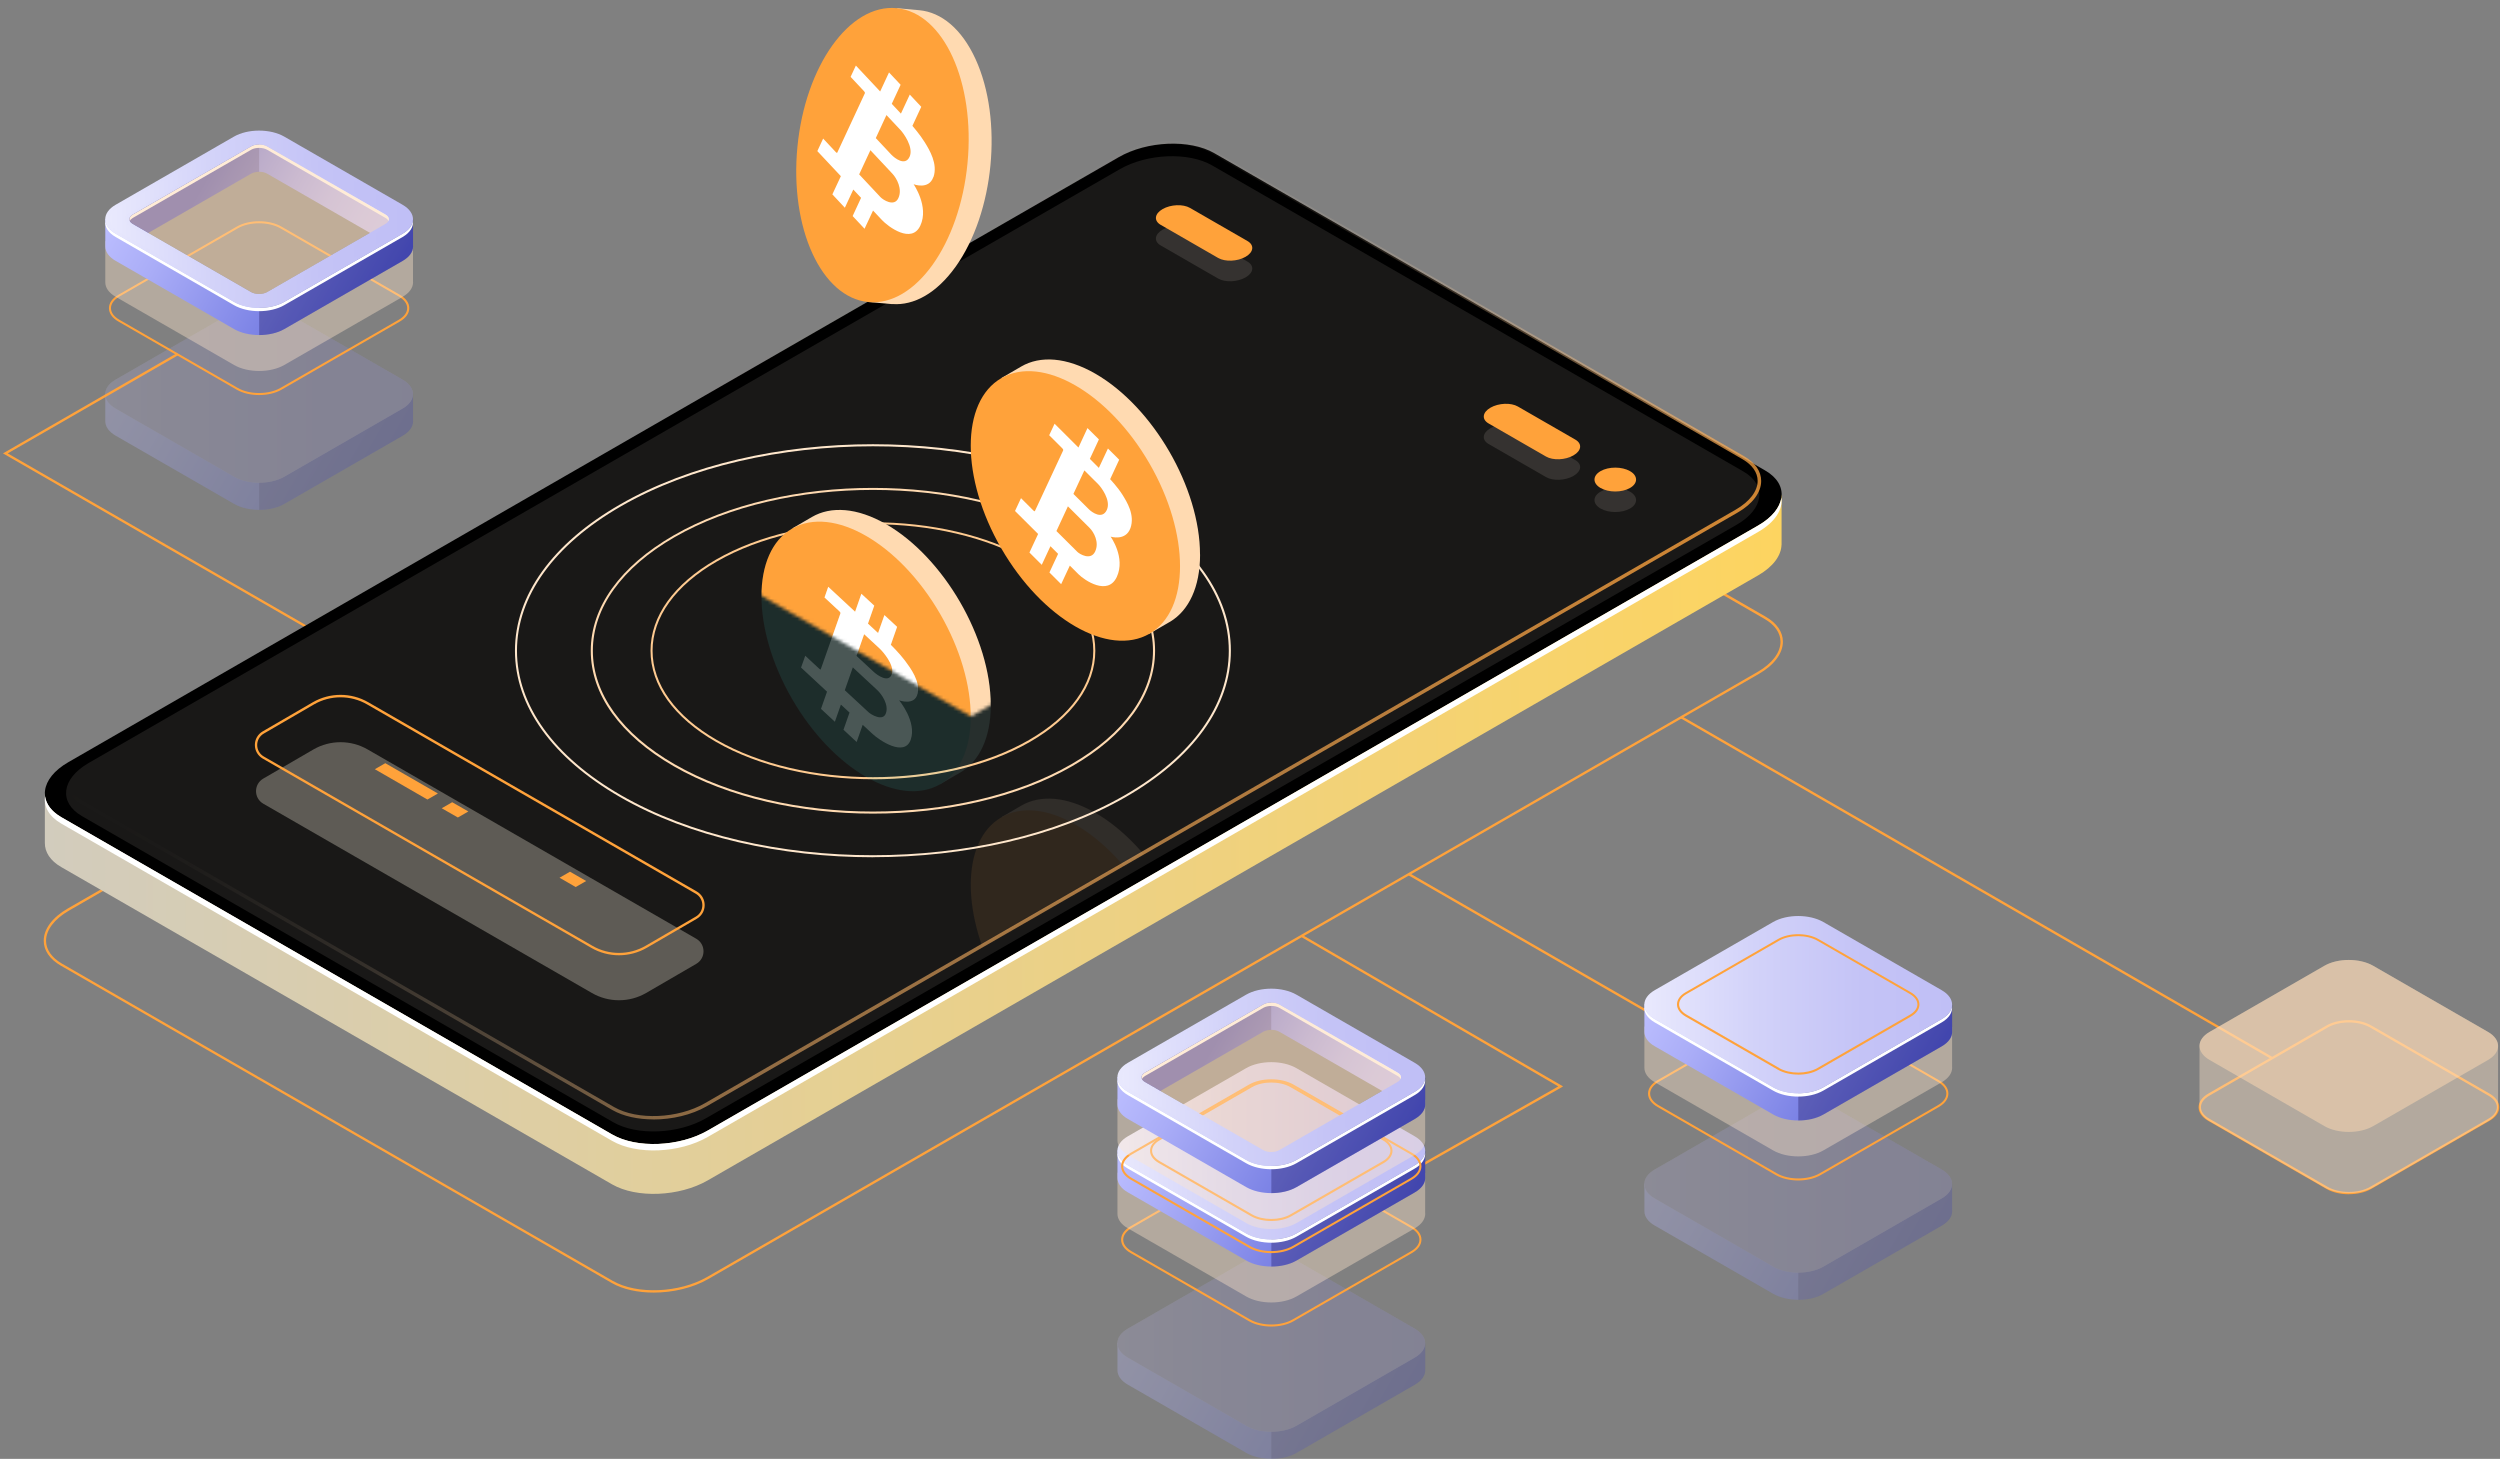 <svg width="754" height="440" viewBox="0 0 754 440" fill="none" xmlns="http://www.w3.org/2000/svg">
<rect x="0" y="0" width="754" height="440" fill="#808080" stroke="none"/>
<g opacity="0.3">
<path d="M588.751 365.162V357.096L586.514 355.854C585.882 359.671 581.389 362.173 577.636 362.695L552.066 377.62L540.896 381.634L505.275 363.289L506.105 362.821C503.055 361.399 501.413 358.159 499.771 355.188L497.371 356.61L495.946 357.006V365.288C495.946 366.872 496.992 368.456 499.085 369.644L534.779 390.204C538.965 392.616 545.75 392.616 549.936 390.204L585.63 369.644C587.687 368.456 588.733 366.908 588.769 365.36C588.769 365.288 588.769 365.216 588.769 365.144L588.751 365.162Z" fill="url(#paint0_linear_469_9201)"/>
<path opacity="0.3" d="M577.637 362.695L552.067 377.62L542.359 381.112V392.022C545.101 392.022 547.844 391.428 549.938 390.222L585.631 369.662C587.688 368.474 588.735 366.926 588.771 365.378C588.771 365.306 588.771 365.234 588.771 365.162V357.096L586.732 355.962H586.515C585.811 359.707 581.372 362.173 577.655 362.695H577.637Z" fill="#0F054C"/>
<path d="M534.761 382.012L499.068 361.453C494.881 359.041 494.881 355.134 499.068 352.722L534.761 332.162C538.947 329.75 545.732 329.75 549.919 332.162L585.612 352.722C589.799 355.134 589.799 359.041 585.612 361.453L549.919 382.012C545.732 384.425 538.947 384.425 534.761 382.012Z" fill="url(#paint1_linear_469_9201)"/>
<g opacity="0.3">
<path d="M534.761 382.012L499.068 361.453C494.881 359.041 494.881 355.134 499.068 352.722L534.761 332.162C538.947 329.75 545.732 329.75 549.919 332.162L585.612 352.722C589.799 355.134 589.799 359.041 585.612 361.453L549.919 382.012C545.732 384.425 538.947 384.425 534.761 382.012Z" fill="#0F054C"/>
</g>
</g>
<path d="M513.649 315.167L424.705 263.949L425.066 263.319L514.01 314.555L513.649 315.167Z" fill="#FFA23A"/>
<path d="M542.341 356.034C539.905 356.034 537.469 355.494 535.61 354.432L499.917 333.873C498.058 332.81 497.048 331.37 497.048 329.822C497.048 328.274 498.076 326.833 499.917 325.771L535.61 305.212C539.327 303.07 545.354 303.07 549.072 305.212L584.765 325.771C586.623 326.833 587.634 328.274 587.634 329.822C587.634 331.37 586.605 332.81 584.765 333.873L549.072 354.432C547.213 355.494 544.777 356.034 542.341 356.034ZM535.935 353.892C539.472 355.926 545.228 355.926 548.765 353.892L584.458 333.333C586.118 332.378 587.02 331.136 587.02 329.822C587.02 328.508 586.118 327.265 584.458 326.311L548.765 305.752C545.228 303.718 539.472 303.718 535.935 305.752L500.242 326.311C498.581 327.265 497.679 328.508 497.679 329.822C497.679 331.136 498.581 332.378 500.242 333.333L535.935 353.892Z" fill="#FFA23A"/>
<path opacity="0.4" d="M588.751 321.919V309.731L586.514 308.488C585.882 312.305 581.389 314.808 577.636 315.33L552.066 330.254L540.896 334.269L505.275 315.924L506.105 315.456C503.055 314.033 501.413 310.793 499.771 307.822L497.371 309.245L495.946 309.641V322.045C495.946 323.629 496.992 325.213 499.085 326.401L534.779 346.961C538.965 349.373 545.75 349.373 549.936 346.961L585.63 326.401C587.687 325.213 588.733 323.665 588.769 322.117C588.769 322.045 588.769 321.973 588.769 321.901L588.751 321.919Z" fill="#FFE7CC"/>
<path d="M588.751 311.081V303.016L586.514 301.773C585.882 305.59 581.389 308.092 577.636 308.615L552.066 323.539L540.896 327.554L505.275 309.209L506.105 308.741C503.055 307.318 501.413 304.078 499.771 301.107L497.371 302.53L495.946 302.926V311.207C495.946 312.791 496.992 314.375 499.085 315.564L534.779 336.123C538.965 338.535 545.75 338.535 549.936 336.123L585.63 315.564C587.687 314.375 588.733 312.827 588.769 311.279C588.769 311.207 588.769 311.135 588.769 311.063L588.751 311.081Z" fill="url(#paint2_linear_469_9201)"/>
<path opacity="0.3" d="M577.637 308.614L552.067 323.539L542.359 327.031V337.941C545.101 337.941 547.844 337.347 549.938 336.141L585.631 315.581C587.688 314.393 588.735 312.845 588.771 311.297C588.771 311.225 588.771 311.153 588.771 311.081V303.015L586.732 301.881H586.515C585.811 305.626 581.372 308.092 577.655 308.614H577.637Z" fill="#0F054C"/>
<path d="M534.761 327.931L499.068 307.372C494.881 304.96 494.881 301.053 499.068 298.641L534.761 278.081C538.947 275.669 545.732 275.669 549.919 278.081L585.612 298.641C589.799 301.053 589.799 304.96 585.612 307.372L549.919 327.931C545.732 330.344 538.947 330.344 534.761 327.931Z" fill="url(#paint3_linear_469_9201)"/>
<path d="M585.612 307.372L549.919 327.932C545.733 330.344 538.948 330.344 534.761 327.932L499.068 307.372C497.191 306.292 496.163 304.924 495.964 303.502C495.712 305.248 496.758 307.03 499.068 308.362L534.761 328.922C538.948 331.334 545.733 331.334 549.919 328.922L585.612 308.362C587.922 307.03 588.951 305.23 588.716 303.502C588.518 304.906 587.489 306.292 585.612 307.372Z" fill="white"/>
<path d="M542.34 324.097C540.139 324.097 537.937 323.611 536.259 322.657L508.38 306.598C506.701 305.626 505.781 304.33 505.781 302.925C505.781 301.521 506.701 300.207 508.38 299.253L536.259 283.194C539.616 281.268 545.065 281.268 548.422 283.194L576.301 299.253C577.979 300.225 578.9 301.521 578.9 302.943C578.9 304.366 577.979 305.662 576.301 306.616L548.422 322.675C546.743 323.647 544.542 324.115 542.34 324.115V324.097ZM536.584 322.117C539.76 323.953 544.939 323.953 548.115 322.117L575.994 306.058C577.474 305.212 578.286 304.096 578.286 302.925C578.286 301.755 577.474 300.639 575.994 299.775L548.115 283.716C544.939 281.88 539.76 281.88 536.584 283.716L508.704 299.775C507.225 300.621 506.413 301.737 506.413 302.907C506.413 304.078 507.225 305.194 508.704 306.04L536.584 322.099V322.117Z" fill="#FFA23A"/>
<g opacity="0.3">
<path d="M429.829 413.14V405.074L427.591 403.832C426.96 407.649 422.467 410.151 418.713 410.673L393.143 425.598L381.974 429.612L346.352 411.267L347.183 410.799C344.133 409.377 342.491 406.137 340.849 403.166L338.449 404.588L337.023 404.984V413.266C337.023 414.85 338.07 416.434 340.163 417.623L375.856 438.182C380.043 440.594 386.828 440.594 391.014 438.182L426.707 417.623C428.764 416.434 429.811 414.886 429.847 413.338C429.847 413.266 429.847 413.194 429.847 413.122L429.829 413.14Z" fill="url(#paint4_linear_469_9201)"/>
<path opacity="0.3" d="M418.714 410.673L393.144 425.598L383.436 429.09V440C386.179 440 388.922 439.406 391.015 438.2L426.708 417.64C428.766 416.452 429.812 414.904 429.848 413.356C429.848 413.284 429.848 413.212 429.848 413.14V405.074L427.809 403.94H427.593C426.889 407.685 422.45 410.151 418.732 410.673H418.714Z" fill="#0F054C"/>
<path d="M375.839 430.009L340.146 409.449C335.959 407.037 335.959 403.13 340.146 400.718L375.839 380.158C380.026 377.746 386.811 377.746 390.997 380.158L426.69 400.718C430.877 403.13 430.877 407.037 426.69 409.449L390.997 430.009C386.811 432.421 380.026 432.421 375.839 430.009Z" fill="url(#paint5_linear_469_9201)"/>
<g opacity="0.3">
<path d="M375.839 430.009L340.146 409.449C335.959 407.037 335.959 403.13 340.146 400.718L375.839 380.158C380.026 377.746 386.811 377.746 390.997 380.158L426.69 400.718C430.877 403.13 430.877 407.037 426.69 409.449L390.997 430.009C386.811 432.421 380.026 432.421 375.839 430.009Z" fill="#0F054C"/>
</g>
</g>
<g opacity="0.3">
<path d="M124.561 126.929V118.863L122.323 117.621C121.691 121.438 117.198 123.94 113.445 124.462L87.875 139.387L76.705 143.401L41.084 125.056L41.914 124.588C38.864 123.166 37.222 119.926 35.58 116.955L33.18 118.377L31.755 118.773V127.055C31.755 128.639 32.801 130.223 34.895 131.411L70.588 151.971C74.774 154.383 81.559 154.383 85.746 151.971L121.439 131.411C123.496 130.223 124.542 128.675 124.579 127.127C124.579 127.055 124.579 126.983 124.579 126.911L124.561 126.929Z" fill="url(#paint6_linear_469_9201)"/>
<path opacity="0.3" d="M113.445 124.444L87.876 139.369L78.167 142.861V153.771C80.91 153.771 83.653 153.177 85.746 151.971L121.439 131.411C123.496 130.223 124.543 128.675 124.579 127.127C124.579 127.055 124.579 126.983 124.579 126.911V118.845L122.54 117.711H122.324C121.62 121.456 117.181 123.922 113.463 124.444H113.445Z" fill="#0F054C"/>
<path d="M70.57 143.779L34.876 123.22C30.69 120.808 30.69 116.901 34.876 114.489L70.57 93.929C74.756 91.517 81.541 91.517 85.728 93.929L121.421 114.489C125.607 116.901 125.607 120.808 121.421 123.22L85.728 143.779C81.541 146.192 74.756 146.192 70.57 143.779Z" fill="url(#paint7_linear_469_9201)"/>
<g opacity="0.3">
<path d="M70.57 143.779L34.876 123.22C30.69 120.808 30.69 116.901 34.876 114.489L70.57 93.929C74.756 91.517 81.541 91.517 85.728 93.929L121.421 114.489C125.607 116.901 125.607 120.808 121.421 123.22L85.728 143.779C81.541 146.192 74.756 146.192 70.57 143.779Z" fill="#0F054C"/>
</g>
</g>
<path d="M78.149 119.151C75.713 119.151 73.277 118.611 71.418 117.549L35.725 96.99C33.866 95.927 32.856 94.487 32.856 92.939C32.856 91.391 33.884 89.95 35.725 88.888L71.418 68.329C75.135 66.186 81.162 66.186 84.88 68.329L120.573 88.888C122.432 89.95 123.442 91.391 123.442 92.939C123.442 94.487 122.413 95.927 120.573 96.99L84.88 117.549C83.021 118.611 80.585 119.151 78.149 119.151ZM71.725 117.009C75.262 119.043 81.018 119.043 84.555 117.009L120.248 96.449C121.89 95.495 122.81 94.253 122.81 92.939C122.81 91.625 121.908 90.382 120.248 89.428L84.555 68.869C81.018 66.835 75.262 66.835 71.725 68.869L36.032 89.428C34.389 90.382 33.469 91.625 33.469 92.939C33.469 94.253 34.371 95.495 36.032 96.449L71.725 117.009Z" fill="#FFA23A"/>
<path opacity="0.4" d="M124.561 85.036V72.848L122.323 71.606C121.691 75.422 117.198 77.925 113.445 78.447L87.875 93.371L76.705 97.386L41.084 79.041L41.914 78.573C38.864 77.15 37.222 73.91 35.58 70.939L33.18 72.362L31.755 72.758V85.162C31.755 86.746 32.801 88.33 34.895 89.519L70.588 110.078C74.774 112.49 81.559 112.49 85.746 110.078L121.439 89.519C123.496 88.33 124.542 86.782 124.579 85.234C124.579 85.162 124.579 85.09 124.579 85.018L124.561 85.036Z" fill="#FFE7CC"/>
<path d="M124.561 74.198V66.133L122.323 64.89C121.691 68.707 117.198 71.209 113.445 71.731L87.875 86.656L76.705 90.671L41.084 72.326L41.914 71.858C38.864 70.435 37.222 67.195 35.58 64.224L33.18 65.647L31.755 66.043V74.324C31.755 75.908 32.801 77.492 34.895 78.681L70.588 99.24C74.774 101.652 81.559 101.652 85.746 99.24L121.439 78.681C123.496 77.492 124.542 75.944 124.579 74.396C124.579 74.324 124.579 74.252 124.579 74.18L124.561 74.198Z" fill="url(#paint8_linear_469_9201)"/>
<path opacity="0.3" d="M113.445 71.731L87.876 86.656L78.167 90.149V101.058C80.91 101.058 83.653 100.464 85.746 99.258L121.439 78.699C123.496 77.51 124.543 75.962 124.579 74.414C124.579 74.342 124.579 74.27 124.579 74.198V66.133L122.54 64.998H122.324C121.62 68.743 117.181 71.209 113.463 71.731H113.445Z" fill="#0F054C"/>
<path d="M41.897 71.858L75.714 52.378C77.049 51.604 79.232 51.604 80.568 52.378L113.807 71.516L113.446 71.732C117.199 71.21 121.692 68.707 122.324 64.891L85.025 44.187L74.18 41.325L65.338 46.509L35.563 64.224C37.205 67.177 38.847 70.435 41.897 71.858Z" fill="url(#paint9_linear_469_9201)"/>
<path opacity="0.3" d="M78.15 42.387L74.18 41.343L65.338 46.527L35.563 64.242C37.205 67.195 38.847 70.453 41.897 71.876L75.713 52.396C76.381 52.018 77.265 51.82 78.15 51.82V42.405V42.387Z" fill="#0F054C"/>
<path d="M70.569 91.049L34.876 70.489C30.69 68.077 30.69 64.17 34.876 61.758L70.569 41.199C74.756 38.786 81.541 38.786 85.727 41.199L121.42 61.758C125.607 64.17 125.607 68.077 121.42 70.489L85.727 91.049C81.541 93.461 74.756 93.461 70.569 91.049ZM80.566 44.169C79.231 43.395 77.047 43.395 75.712 44.169L40.019 64.728C38.684 65.502 38.684 66.745 40.019 67.519L75.712 88.078C77.047 88.852 79.231 88.852 80.566 88.078L116.26 67.519C117.595 66.745 117.595 65.502 116.26 64.728L80.566 44.169Z" fill="url(#paint10_linear_469_9201)"/>
<path d="M116.278 64.728L80.585 44.169C79.25 43.395 77.066 43.395 75.731 44.169L40.038 64.728C39.153 65.25 38.847 65.97 39.154 66.636C39.298 66.312 39.605 66.006 40.038 65.736L75.731 45.177C77.066 44.403 79.25 44.403 80.585 45.177L116.278 65.736C116.729 65.988 117.018 66.294 117.162 66.636C117.469 65.97 117.162 65.25 116.278 64.728Z" fill="white"/>
<path d="M121.421 70.489L85.728 91.049C81.541 93.461 74.756 93.461 70.57 91.049L34.877 70.489C33 69.409 31.971 68.041 31.773 66.619C31.52 68.365 32.567 70.147 34.877 71.48L70.57 92.039C74.756 94.451 81.541 94.451 85.728 92.039L121.421 71.48C123.731 70.147 124.759 68.347 124.525 66.619C124.326 68.023 123.298 69.409 121.421 70.489Z" fill="white"/>
<path d="M71.581 90.472L35.888 69.913C32.261 67.825 32.261 64.422 35.888 62.334L71.581 41.775C75.208 39.686 81.109 39.686 84.718 41.775L120.411 62.334C124.038 64.422 124.038 67.825 120.411 69.895L84.718 90.454C81.091 92.543 75.19 92.543 71.581 90.454V90.472ZM81.578 43.593C79.683 42.495 76.597 42.495 74.703 43.593L39.009 64.152C37.115 65.25 37.115 67.015 39.009 68.113L74.703 88.672C76.597 89.77 79.683 89.77 81.578 88.672L117.271 68.113C119.166 67.015 119.166 65.25 117.271 64.152L81.578 43.593Z" fill="url(#paint11_linear_469_9201)"/>
<path opacity="0.5" d="M80.585 44.169C79.25 43.395 77.066 43.395 75.731 44.169L40.038 64.728C38.703 65.502 38.703 66.745 40.038 67.519L75.731 88.078C77.066 88.852 79.25 88.852 80.585 88.078L116.278 67.519C117.614 66.745 117.614 65.502 116.278 64.728L80.585 44.169Z" fill="#FFDAB1"/>
<path d="M139.845 216.763L0.898 136.74L53.391 106.495L53.752 107.125L2.324 136.74L140.206 216.151L139.845 216.763Z" fill="#FFA23A"/>
<path d="M507.116 215.942L506.755 216.565L685.117 319.468L685.479 318.845L507.116 215.942Z" fill="#FFA23A"/>
<path d="M197.156 389.844C192.392 389.844 187.863 388.89 184.471 386.927L18.347 291.242C15.009 289.315 13.187 286.651 13.187 283.716C13.187 280.206 15.821 276.659 20.423 274.013L337.258 91.517C345.884 86.566 358.967 86.026 366.437 90.329L532.56 186.014C535.899 187.941 537.721 190.605 537.721 193.54C537.721 197.05 535.087 200.597 530.485 203.243L213.649 385.739C208.94 388.458 202.895 389.844 197.156 389.844ZM184.831 386.315C192.104 390.51 204.88 389.97 213.289 385.127L530.124 202.631C534.491 200.111 536.999 196.798 536.999 193.558C536.999 190.893 535.285 188.445 532.181 186.663L366.058 90.977C358.786 86.782 346.01 87.322 337.601 92.165L20.765 274.661C16.398 277.181 13.89 280.494 13.89 283.734C13.89 286.399 15.605 288.847 18.69 290.63L184.813 386.315H184.831Z" fill="#FFA23A"/>
<path d="M537.342 149.342L513.487 153.447L366.239 68.635C358.858 64.386 345.956 64.908 337.421 69.823L55.719 232.084L13.529 239.339V254.264C13.511 256.982 15.136 259.592 18.492 261.519L184.615 357.205C191.995 361.453 204.898 360.931 213.433 356.016L530.269 173.52C534.852 170.874 537.234 167.507 537.306 164.285H537.324V149.36L537.342 149.342Z" fill="url(#paint12_linear_469_9201)"/>
<path d="M184.634 342.172L18.511 246.486C11.13 242.238 12.05 234.803 20.586 229.888L337.421 47.392C345.957 42.477 358.859 41.937 366.239 46.203L532.362 141.889C539.743 146.138 538.822 153.573 530.287 158.488L213.452 340.984C204.916 345.899 192.014 346.439 184.634 342.172Z" fill="black"/>
<path d="M530.287 158.47L213.451 340.966C204.916 345.881 192.014 346.421 184.633 342.154L18.51 246.468C15.551 244.758 13.945 242.544 13.602 240.185C13.151 243.246 14.739 246.234 18.51 248.413L184.633 344.098C192.014 348.347 204.916 347.825 213.451 342.91L530.287 160.414C535.394 157.48 537.758 153.627 537.252 150.098C536.819 153.051 534.473 156.057 530.287 158.47Z" fill="white"/>
<path opacity="0.51" d="M184.958 338.463L24.754 246.162C17.608 242.04 18.51 234.856 26.757 230.104L337.71 51.046C345.956 46.294 358.443 45.771 365.589 49.894L525.794 142.195C532.939 146.318 532.037 153.501 523.791 158.254L212.838 337.311C204.591 342.064 192.104 342.586 184.958 338.463Z" fill="#31302D"/>
<path style="mix-blend-mode:lighten" opacity="0.8" d="M197.067 337.617C192.429 337.617 188.008 336.681 184.706 334.791L24.501 242.49C21.217 240.599 19.413 237.971 19.413 235.072C19.413 231.616 21.993 228.141 26.504 225.549L337.475 46.491C345.866 41.666 358.606 41.144 365.878 45.339L526.083 137.64C529.367 139.531 531.171 142.159 531.171 145.058C531.171 148.514 528.591 151.989 524.08 154.581L213.127 333.657C208.543 336.285 202.66 337.635 197.085 337.635L197.067 337.617ZM185.211 333.891C192.212 337.923 204.483 337.401 212.585 332.738L523.538 153.681C527.707 151.269 530.107 148.118 530.107 145.039C530.107 142.519 528.483 140.197 525.541 138.504L365.337 46.203C358.335 42.171 346.065 42.693 337.963 47.355L27.01 226.413C22.841 228.825 20.441 231.976 20.441 235.054C20.441 237.575 22.065 239.897 25.007 241.589L185.211 333.891Z" fill="url(#paint13_linear_469_9201)"/>
<g opacity="0.1">
<mask id="mask0_469_9201" style="mask-type:luminance" maskUnits="userSpaceOnUse" x="19" y="42" width="512" height="296">
<path d="M184.958 334.341L24.754 242.039C17.608 237.917 18.51 230.734 26.757 225.981L337.71 46.923C345.956 42.171 358.443 41.648 365.589 45.771L525.794 138.072C532.939 142.195 532.037 149.378 523.791 154.131L212.838 333.188C204.591 337.941 192.104 338.463 184.958 334.341Z" fill="white"/>
</mask>
<g mask="url(#mask0_469_9201)">
<path d="M361.927 299.685C361.927 279.612 347.798 255.2 330.366 245.154C321.632 240.131 313.728 239.663 308.026 242.976L302.053 246.45L303.786 246.612C300.646 250.447 298.805 256.118 298.805 263.337C298.805 283.41 312.935 307.822 330.366 317.868C336.357 321.325 341.951 322.621 346.715 322.027L346.589 323.629L352.652 320.1C352.652 320.1 352.706 320.064 352.724 320.064L352.977 319.92C358.516 316.554 361.945 309.587 361.945 299.703L361.927 299.685Z" fill="#FFE7CC"/>
<path d="M346.661 323.6C358.987 316.502 358.987 293.487 346.662 272.194C334.337 250.901 314.354 239.393 302.028 246.491C289.703 253.589 289.702 276.605 302.027 297.898C314.353 319.191 334.336 330.698 346.661 323.6Z" fill="#FFAE53"/>
</g>
</g>
<path opacity="0.4" d="M491.598 153.375C489.144 154.779 485.192 154.779 482.738 153.375C480.284 151.971 480.284 149.684 482.738 148.28C485.192 146.876 489.144 146.876 491.598 148.28C494.052 149.684 494.052 151.971 491.598 153.375Z" fill="#5F5C55"/>
<path opacity="0.4" d="M457.799 128.801L475.14 138.793C477.252 140.017 476.999 142.141 474.545 143.545C472.091 144.95 468.391 145.112 466.28 143.887L448.939 133.896C446.828 132.671 447.08 130.547 449.534 129.143C451.988 127.739 455.688 127.577 457.799 128.801Z" fill="#5F5C55"/>
<path opacity="0.4" d="M358.913 68.923L376.254 78.915C378.365 80.139 378.113 82.263 375.659 83.668C373.204 85.072 369.523 85.234 367.394 84.01L350.053 74.018C347.941 72.794 348.194 70.669 350.648 69.265C353.102 67.861 356.783 67.699 358.913 68.923Z" fill="#5F5C55"/>
<path d="M491.598 147.182C489.144 148.586 485.192 148.586 482.738 147.182C480.284 145.778 480.284 143.491 482.738 142.087C485.192 140.683 489.144 140.683 491.598 142.087C494.052 143.491 494.052 145.778 491.598 147.182Z" fill="#FFA23A"/>
<path d="M457.799 122.608L475.14 132.599C477.252 133.824 476.999 135.948 474.545 137.352C472.091 138.757 468.391 138.919 466.28 137.694L448.939 127.703C446.828 126.478 447.08 124.354 449.534 122.95C451.988 121.546 455.688 121.384 457.799 122.608Z" fill="#FFA23A"/>
<path d="M358.913 62.712L376.254 72.704C378.365 73.928 378.113 76.052 375.659 77.456C373.204 78.861 369.523 79.023 367.394 77.799L350.053 67.807C347.941 66.583 348.194 64.458 350.648 63.054C353.102 61.65 356.783 61.488 358.913 62.712Z" fill="#FFA23A"/>
<path d="M263.273 245.388C241.511 245.388 219.73 240.617 203.165 231.076C187.051 221.786 178.172 209.436 178.172 196.276C178.172 183.116 187.051 170.748 203.165 161.476C236.314 142.375 290.232 142.375 323.381 161.476C339.495 170.766 348.374 183.116 348.374 196.276C348.374 209.436 339.495 221.804 323.381 231.076C306.816 240.617 285.035 245.388 263.273 245.388ZM263.273 147.758C241.619 147.758 219.965 152.511 203.472 161.998C187.556 171.162 178.804 183.332 178.804 196.258C178.804 209.184 187.574 221.354 203.49 230.518C236.458 249.511 290.106 249.511 323.074 230.518C338.99 221.354 347.742 209.184 347.742 196.258C347.742 183.332 338.972 171.162 323.056 161.998C306.563 152.511 284.909 147.758 263.255 147.758H263.273Z" fill="#FFDAB1"/>
<path d="M263.273 258.548C235.646 258.548 208.019 252.499 186.996 240.383C166.569 228.609 155.309 212.947 155.309 196.258C155.309 179.569 166.569 163.907 186.996 152.151C229.059 127.919 297.486 127.919 339.549 152.151C359.976 163.925 371.237 179.587 371.237 196.258C371.237 212.929 359.976 228.609 339.549 240.365C318.527 252.481 290.9 258.53 263.273 258.53V258.548ZM263.273 134.598C235.754 134.598 208.253 140.629 187.303 152.691C167.074 164.339 155.923 179.821 155.923 196.258C155.923 212.695 167.056 228.177 187.303 239.843C229.186 263.967 297.342 263.967 339.225 239.843C359.453 228.195 370.605 212.713 370.605 196.276C370.605 179.839 359.471 164.357 339.225 152.691C318.274 140.629 290.774 134.598 263.255 134.598H263.273Z" fill="#FFE7CC"/>
<path d="M263.273 235.018C246.112 235.018 228.97 231.256 215.905 223.731C203.183 216.403 196.2 206.646 196.2 196.258C196.2 185.87 203.201 176.113 215.905 168.804C242.016 153.753 284.53 153.753 310.642 168.804C323.345 176.131 330.347 185.888 330.347 196.276C330.347 206.664 323.345 216.421 310.642 223.749C297.577 231.274 280.434 235.036 263.273 235.036V235.018ZM263.273 158.128C246.239 158.128 229.186 161.872 216.212 169.344C203.706 176.545 196.813 186.104 196.813 196.258C196.813 206.412 203.706 215.971 216.212 223.191C242.161 238.133 284.386 238.133 310.335 223.191C322.84 215.989 329.733 206.43 329.733 196.258C329.733 186.086 322.84 176.545 310.335 169.326C297.36 161.854 280.326 158.11 263.273 158.11V158.128Z" fill="#FFCB91"/>
<path d="M361.925 167.237C361.925 147.164 347.796 122.752 330.365 112.706C321.631 107.683 313.727 107.215 308.025 110.528L302.052 114.002L303.784 114.164C300.644 117.999 298.804 123.67 298.804 130.889C298.804 150.962 312.933 175.374 330.365 185.42C336.356 188.877 341.95 190.173 346.713 189.579L346.587 191.181L352.65 187.652C352.65 187.652 352.704 187.616 352.722 187.616L352.975 187.472C358.515 184.106 361.944 177.139 361.944 167.255L361.925 167.237Z" fill="#FFDAB1"/>
<path d="M346.652 191.146C358.978 184.048 358.978 161.033 346.653 139.74C334.328 118.447 314.345 106.94 302.019 114.037C289.694 121.135 289.694 144.151 302.019 165.444C314.344 186.737 334.327 198.244 346.652 191.146Z" fill="#FFA23A"/>
<path d="M340.94 159.298C342.347 155.301 339.875 151.359 338.486 149.144C337.096 146.948 334.823 144.517 334.823 144.517L337.547 138.649L334.155 135.264L331.412 141.115L328.705 138.396L331.43 132.527L327.983 129.107L325.259 134.976L318.059 127.793L316.435 131.267C316.435 131.267 319.99 134.796 320.368 135.192C320.765 135.588 320.675 135.786 320.621 135.912C320.549 136.038 312.338 153.717 312.212 153.951C312.104 154.203 312.032 154.329 311.707 154.005L307.935 150.242L306.131 154.113L313.096 161.044L310.48 166.643L314.197 170.352L316.814 164.735L319.123 167.039L316.507 172.656L320.044 176.185L322.66 170.586L325.313 173.232C327.081 174.996 334.119 179.821 336.826 174.006C339.532 168.173 334.967 161.854 334.967 161.854C334.967 161.854 339.514 163.277 340.94 159.28V159.298ZM330.293 166.337C328.994 169.128 325.638 167.147 324.934 166.445L318.618 160.162L322.083 152.709L328.633 159.226C329.896 160.486 331.611 163.565 330.293 166.337ZM333.812 153.807C332.423 156.777 329.301 154.509 328.362 153.555L323.743 148.964L327.045 141.871L331.25 146.066C331.971 146.786 335.183 150.837 333.812 153.807Z" fill="white"/>
<path d="M288.193 80.481C299.868 64.134 302.575 36.068 294.22 17.813C290.034 8.667 283.88 3.698 277.294 3.086L270.419 2.456L271.736 3.59C266.936 4.904 262.154 8.451 257.949 14.32C246.274 30.667 243.568 58.733 251.922 76.988C254.792 83.271 258.599 87.574 262.822 89.842L261.793 91.067L268.777 91.697C268.777 91.697 268.831 91.697 268.867 91.697H269.155C275.616 92.183 282.473 88.474 288.211 80.445L288.193 80.481Z" fill="#FFDAB1"/>
<path d="M291.799 49.239C294.156 24.763 284.582 3.82 270.416 2.461C256.25 1.102 242.856 19.841 240.499 44.317C238.142 68.793 247.716 89.736 261.882 91.096C276.048 92.455 289.443 73.715 291.799 49.239Z" fill="#FFA23A"/>
<path d="M281.535 53.404C282.888 49.462 280.362 45.267 278.918 42.927C277.493 40.604 275.183 37.958 275.183 37.958L277.854 32.215L274.389 28.524L271.718 34.267L268.957 31.315L271.628 25.572L268.127 21.845L265.457 27.588L258.13 19.775L256.542 23.177C256.542 23.177 260.151 27.03 260.548 27.462C260.963 27.894 260.873 28.092 260.801 28.218C260.729 28.344 252.717 45.645 252.59 45.879C252.5 46.113 252.428 46.239 252.085 45.879L248.26 41.792L246.509 45.573L253.601 53.134L251.039 58.625L254.81 62.658L257.354 57.167L259.7 59.669L257.156 65.16L260.747 68.995L263.309 63.504L266.016 66.384C267.821 68.311 274.948 73.73 277.583 68.023C280.236 62.316 275.544 55.565 275.544 55.565C275.544 55.565 280.127 57.347 281.499 53.404H281.535ZM270.942 59.759C269.679 62.496 266.287 60.245 265.547 59.453L259.123 52.594L262.515 45.303L269.174 52.414C270.455 53.782 272.223 57.023 270.942 59.759ZM274.317 47.301C272.963 50.218 269.805 47.661 268.831 46.653L264.139 41.648L267.351 34.699L271.646 39.272C272.386 40.064 275.67 44.403 274.317 47.319V47.301Z" fill="white"/>
<g opacity="0.1">
<path d="M298.804 212.623C298.804 192.55 284.675 168.137 267.243 158.092C258.509 153.069 250.605 152.601 244.903 155.913L238.93 159.388L240.663 159.55C237.523 163.385 235.682 169.056 235.682 176.275C235.682 196.348 249.811 220.76 267.243 230.806C273.234 234.262 278.828 235.559 283.592 234.964L283.465 236.567L289.529 233.038C289.529 233.038 289.583 233.002 289.601 233.002L289.853 232.858C295.393 229.492 298.822 222.524 298.822 212.641L298.804 212.623Z" fill="#9FFFF8"/>
<path d="M283.533 236.536C295.859 229.438 295.859 206.423 283.534 185.13C271.209 163.837 251.226 152.329 238.9 159.427C226.575 166.525 226.574 189.541 238.9 210.834C251.225 232.127 271.208 243.634 283.533 236.536Z" fill="#42E8E0"/>
</g>
<mask id="mask1_469_9201" style="mask-type:luminance" maskUnits="userSpaceOnUse" x="213" y="83" width="100" height="134">
<path d="M312.664 204.665L292.832 216.079L213.849 170.586V83.091L312.664 140.017V204.665Z" fill="white"/>
</mask>
<g mask="url(#mask1_469_9201)">
<path d="M298.805 212.623C298.805 192.55 284.676 168.137 267.244 158.092C258.51 153.069 250.606 152.601 244.904 155.913L238.931 159.388L240.664 159.55C237.524 163.385 235.683 169.056 235.683 176.275C235.683 196.348 249.812 220.76 267.244 230.806C273.235 234.262 278.829 235.559 283.593 234.964L283.466 236.567L289.53 233.038C289.53 233.038 289.584 233.002 289.602 233.002L289.854 232.858C295.394 229.492 298.823 222.524 298.823 212.641L298.805 212.623Z" fill="#FFDAB1"/>
<path d="M283.526 236.538C295.851 229.439 295.852 206.422 283.529 185.128C271.206 163.834 251.225 152.326 238.901 159.425C226.576 166.524 226.574 189.542 238.897 210.836C251.22 232.13 271.201 243.638 283.526 236.538Z" fill="#FFA23A"/>
<path d="M276.754 209.238C277.602 205.511 274.607 201.497 272.929 199.246C271.251 197.014 268.67 194.476 268.67 194.476L270.565 189.057L266.739 185.51L264.827 190.929L261.777 188.085L263.672 182.666L259.792 179.083L257.897 184.502L249.795 176.977L248.676 180.199C248.676 180.199 252.682 183.908 253.115 184.322C253.566 184.736 253.494 184.916 253.458 185.042C253.404 185.168 247.684 201.497 247.594 201.713C247.521 201.947 247.467 202.055 247.106 201.713L242.866 197.77L241.603 201.335L249.434 208.608L247.612 213.793L251.798 217.681L253.621 212.497L256.219 214.909L254.396 220.094L258.366 223.784L260.189 218.6L263.184 221.372C265.169 223.226 272.784 228.465 274.679 223.082C276.556 217.681 271.178 211.218 271.178 211.218C271.178 211.218 275.87 212.965 276.736 209.238H276.754ZM267.19 215.125C266.288 217.699 262.697 215.521 261.903 214.765L254.793 208.176L257.212 201.281L264.574 208.122C265.999 209.436 268.111 212.551 267.19 215.125ZM268.959 203.351C268.003 206.087 264.592 203.639 263.527 202.649L258.33 197.824L260.622 191.271L265.368 195.664C266.18 196.42 269.915 200.597 268.959 203.333V203.351Z" fill="white"/>
</g>
<path opacity="0.2" d="M276.753 209.238C277.601 205.511 274.606 201.497 272.928 199.246C271.249 197.014 268.669 194.476 268.669 194.476L270.564 189.057L266.738 185.51L264.825 190.929L261.776 188.085L263.67 182.666L259.791 179.083L257.896 184.502L249.794 176.977L248.675 180.199C248.675 180.199 252.681 183.908 253.114 184.322C253.565 184.736 253.493 184.916 253.457 185.042C253.403 185.168 247.683 201.497 247.592 201.713C247.52 201.947 247.466 202.055 247.105 201.713L242.864 197.77L241.601 201.335L249.433 208.608L247.61 213.793L251.797 217.682L253.619 212.497L256.218 214.909L254.395 220.094L258.365 223.785L260.188 218.6L263.183 221.372C265.168 223.226 272.783 228.465 274.678 223.082C276.555 217.682 271.177 211.218 271.177 211.218C271.177 211.218 275.869 212.965 276.735 209.238H276.753ZM267.189 215.125C266.287 217.7 262.696 215.521 261.902 214.765L254.792 208.176L257.21 201.281L264.573 208.122C265.98 209.436 268.11 212.551 267.189 215.125ZM268.958 203.351C268.001 206.088 264.591 203.639 263.526 202.649L258.329 197.824L260.621 191.271L265.367 195.664C266.179 196.42 269.914 200.597 268.958 203.333V203.351Z" fill="white"/>
<path opacity="0.4" d="M178.515 299.487L79.411 242.4C76.488 240.707 76.488 236.513 79.411 234.82L94.533 226.035C99.586 223.119 105.829 223.119 110.882 226.035L209.985 283.122C212.909 284.815 212.909 289.009 209.985 290.702L194.864 299.487C189.811 302.404 183.568 302.404 178.515 299.487Z" fill="#C7C2B2"/>
<path d="M128.909 241.139L113.048 231.994L116.206 230.176L132.067 239.321L128.909 241.139Z" fill="#FFA23A"/>
<path d="M173.625 267.532L168.753 264.723L171.911 262.905L176.783 265.713L173.625 267.532Z" fill="#FFA23A"/>
<path d="M138.094 246.558L133.222 243.768L136.38 241.949L141.252 244.74L138.094 246.558Z" fill="#FFA23A"/>
<path d="M186.69 288.109C183.802 288.109 180.915 287.371 178.335 285.877L79.231 228.789C77.751 227.925 76.867 226.395 76.867 224.685C76.867 222.974 77.751 221.444 79.231 220.58L94.353 211.795C99.514 208.824 105.902 208.824 111.063 211.795L210.166 268.882C211.646 269.746 212.53 271.276 212.53 272.987C212.53 274.697 211.646 276.227 210.166 277.091L195.044 285.877C192.464 287.353 189.577 288.109 186.69 288.109ZM178.696 285.265C183.622 288.109 189.757 288.109 194.684 285.265L209.805 276.479C211.069 275.759 211.826 274.445 211.826 273.005C211.826 271.564 211.069 270.25 209.805 269.53L110.702 212.443C105.775 209.598 99.64 209.598 94.714 212.443L79.592 221.228C78.329 221.948 77.571 223.263 77.571 224.703C77.571 226.143 78.329 227.457 79.592 228.177L178.696 285.265Z" fill="#FFA23A"/>
<path d="M409.205 362.929L408.844 362.317L469.98 327.662L392.386 282.564L392.747 281.952L471.424 327.662L470.883 327.986L409.205 362.929Z" fill="#FFA23A"/>
<path d="M383.418 400.088C380.982 400.088 378.546 399.548 376.688 398.485L340.994 377.926C339.136 376.864 338.125 375.424 338.125 373.875C338.125 372.327 339.154 370.887 340.994 369.825L376.688 349.265C380.405 347.123 386.432 347.123 390.149 349.265L425.842 369.825C427.701 370.887 428.712 372.327 428.712 373.875C428.712 375.424 427.683 376.864 425.842 377.926L390.149 398.485C388.291 399.548 385.855 400.088 383.418 400.088ZM383.418 348.275C381.091 348.275 378.763 348.779 377.012 349.805L341.319 370.365C339.677 371.319 338.757 372.561 338.757 373.875C338.757 375.19 339.659 376.432 341.319 377.386L377.012 397.945C380.549 399.98 386.306 399.98 389.842 397.945L425.536 377.386C427.178 376.432 428.098 375.19 428.098 373.875C428.098 372.561 427.196 371.319 425.536 370.365L389.842 349.805C388.074 348.779 385.746 348.275 383.436 348.275H383.418Z" fill="#FFA23A"/>
<path opacity="0.4" d="M429.83 365.972V353.784L427.592 352.542C426.96 356.359 422.467 358.861 418.714 359.383L393.144 374.308L381.974 378.322L346.353 359.977L347.183 359.509C344.133 358.087 342.491 354.846 340.849 351.876L338.449 353.298L337.024 353.694V366.098C337.024 367.682 338.07 369.267 340.164 370.455L375.857 391.014C380.043 393.427 386.828 393.427 391.015 391.014L426.708 370.455C428.765 369.267 429.812 367.718 429.848 366.17C429.848 366.098 429.848 366.026 429.848 365.954L429.83 365.972Z" fill="#FFE7CC"/>
<path d="M429.83 355.134V347.069L427.592 345.827C426.96 349.643 422.467 352.146 418.714 352.668L393.144 367.592L381.974 371.607L346.353 353.262L347.183 352.794C344.133 351.372 342.491 348.131 340.849 345.161L338.449 346.583L337.024 346.979V355.26C337.024 356.845 338.07 358.429 340.164 359.617L375.857 380.177C380.043 382.589 386.828 382.589 391.015 380.177L426.708 359.617C428.765 358.429 429.812 356.881 429.848 355.332C429.848 355.26 429.848 355.188 429.848 355.116L429.83 355.134Z" fill="url(#paint14_linear_469_9201)"/>
<path opacity="0.3" d="M418.715 352.668L393.145 367.592L383.437 371.085V381.995C386.18 381.995 388.922 381.401 391.016 380.194L426.709 359.635C428.766 358.447 429.813 356.898 429.849 355.35C429.849 355.278 429.849 355.206 429.849 355.134V347.069L427.81 345.935H427.593C426.889 349.679 422.45 352.146 418.733 352.668H418.715Z" fill="#0F054C"/>
<path d="M375.839 372.003L340.146 351.444C335.959 349.031 335.959 345.125 340.146 342.712L375.839 322.153C380.026 319.741 386.811 319.741 390.997 322.153L426.69 342.712C430.877 345.125 430.877 349.031 426.69 351.444L390.997 372.003C386.811 374.416 380.026 374.416 375.839 372.003Z" fill="url(#paint15_linear_469_9201)"/>
<path d="M383.418 368.258C381.216 368.258 379.015 367.772 377.336 366.818L349.457 350.76C347.778 349.787 346.858 348.491 346.858 347.069C346.858 345.647 347.778 344.35 349.457 343.396L377.336 327.338C380.693 325.411 386.142 325.411 389.499 327.338L417.378 343.396C419.057 344.368 419.977 345.665 419.977 347.069C419.977 348.473 419.057 349.787 417.378 350.76L389.499 366.818C387.821 367.79 385.619 368.258 383.418 368.258ZM383.418 326.492C381.324 326.492 379.249 326.942 377.643 327.86L349.763 343.918C348.284 344.765 347.472 345.881 347.472 347.051C347.472 348.221 348.284 349.337 349.763 350.201L377.643 366.26C380.819 368.096 385.998 368.096 389.174 366.26L417.054 350.201C418.533 349.355 419.345 348.239 419.345 347.051C419.345 345.881 418.533 344.765 417.054 343.918L389.174 327.86C387.586 326.942 385.493 326.492 383.418 326.492Z" fill="#FFA23A"/>
<path d="M426.69 351.444L390.997 372.003C386.81 374.415 380.025 374.415 375.839 372.003L340.146 351.444C338.269 350.363 337.24 348.995 337.042 347.573C336.789 349.319 337.836 351.102 340.146 352.434L375.839 372.993C380.025 375.406 386.81 375.406 390.997 372.993L426.69 352.434C429 351.102 430.028 349.301 429.794 347.573C429.595 348.977 428.567 350.363 426.69 351.444Z" fill="white"/>
<path d="M383.418 377.944C380.982 377.944 378.546 377.404 376.688 376.342L340.994 355.782C339.136 354.72 338.125 353.28 338.125 351.732C338.125 350.183 339.154 348.743 340.994 347.681L376.688 327.122C380.405 324.979 386.432 324.979 390.149 327.122L425.842 347.681C427.701 348.743 428.712 350.183 428.712 351.732C428.712 353.28 427.683 354.72 425.842 355.782L390.149 376.342C388.291 377.404 385.855 377.944 383.418 377.944ZM377.012 375.802C380.549 377.836 386.306 377.836 389.842 375.802L425.536 355.242C427.178 354.288 428.098 353.046 428.098 351.732C428.098 350.418 427.196 349.175 425.536 348.221L389.842 327.662C386.306 325.627 380.549 325.627 377.012 327.662L341.319 348.221C339.677 349.175 338.757 350.418 338.757 351.732C338.757 353.046 339.659 354.288 341.319 355.242L377.012 375.802Z" fill="#FFA23A"/>
<path opacity="0.4" d="M429.83 343.828V331.64L427.592 330.398C426.96 334.215 422.467 336.717 418.714 337.239L393.144 352.164L381.974 356.178L346.353 337.833L347.183 337.365C344.133 335.943 342.491 332.703 340.849 329.732L338.449 331.154L337.024 331.55V343.954C337.024 345.539 338.07 347.123 340.164 348.311L375.857 368.87C380.043 371.283 386.828 371.283 391.015 368.87L426.708 348.311C428.765 347.123 429.812 345.575 429.848 344.026C429.848 343.954 429.848 343.882 429.848 343.81L429.83 343.828Z" fill="#FFE7CC"/>
<path d="M429.83 332.991V324.925L427.592 323.683C426.96 327.5 422.467 330.002 418.714 330.524L393.144 345.449L381.974 349.463L346.353 331.118L347.183 330.65C344.133 329.228 342.491 325.988 340.849 323.017L338.449 324.439L337.024 324.835V333.117C337.024 334.701 338.07 336.285 340.164 337.473L375.857 358.033C380.043 360.445 386.828 360.445 391.015 358.033L426.708 337.473C428.765 336.285 429.812 334.737 429.848 333.189C429.848 333.117 429.848 333.045 429.848 332.973L429.83 332.991Z" fill="url(#paint16_linear_469_9201)"/>
<path opacity="0.3" d="M418.715 330.524L393.145 345.448L383.437 348.941V359.851C386.18 359.851 388.922 359.257 391.016 358.051L426.709 337.491C428.766 336.303 429.813 334.755 429.849 333.206C429.849 333.134 429.849 333.062 429.849 332.99V324.925L427.81 323.791H427.593C426.889 327.536 422.45 330.002 418.733 330.524H418.715Z" fill="#0F054C"/>
<path d="M347.165 330.65L380.982 311.171C382.317 310.397 384.5 310.397 385.836 311.171L419.075 330.308L418.714 330.524C422.467 330.002 426.961 327.5 427.592 323.683L390.293 302.98L379.448 300.117L370.606 305.302L340.831 323.017C342.473 325.969 344.116 329.228 347.165 330.65Z" fill="url(#paint17_linear_469_9201)"/>
<path opacity="0.3" d="M383.418 301.179L379.43 300.135L370.588 305.32L340.813 323.035C342.455 325.987 344.097 329.246 347.147 330.668L380.964 311.189C381.631 310.811 382.515 310.613 383.4 310.613V301.197L383.418 301.179Z" fill="#0F054C"/>
<path d="M375.839 349.841L340.146 329.282C335.959 326.869 335.959 322.963 340.146 320.55L375.839 299.991C380.026 297.579 386.811 297.579 390.997 299.991L426.69 320.55C430.877 322.963 430.877 326.869 426.69 329.282L390.997 349.841C386.811 352.254 380.026 352.254 375.839 349.841ZM385.836 302.962C384.501 302.187 382.317 302.187 380.982 302.962L345.289 323.521C343.953 324.295 343.953 325.537 345.289 326.311L380.982 346.871C382.317 347.645 384.501 347.645 385.836 346.871L421.529 326.311C422.865 325.537 422.865 324.295 421.529 323.521L385.836 302.962Z" fill="url(#paint18_linear_469_9201)"/>
<path d="M421.548 323.521L385.855 302.962C384.52 302.188 382.336 302.188 381.001 302.962L345.308 323.521C344.424 324.043 344.117 324.763 344.423 325.43C344.568 325.105 344.875 324.799 345.308 324.529L381.001 303.97C382.336 303.196 384.52 303.196 385.855 303.97L421.548 324.529C421.999 324.781 422.288 325.105 422.432 325.43C422.739 324.763 422.432 324.043 421.548 323.521Z" fill="white"/>
<path d="M426.69 329.282L390.997 349.841C386.81 352.254 380.025 352.254 375.839 349.841L340.146 329.282C338.269 328.202 337.24 326.834 337.042 325.411C336.789 327.158 337.836 328.94 340.146 330.272L375.839 350.832C380.025 353.244 386.81 353.244 390.997 350.832L426.69 330.272C429 328.94 430.028 327.14 429.794 325.411C429.595 326.816 428.567 328.202 426.69 329.282Z" fill="white"/>
<path d="M376.85 349.265L341.157 328.706C337.53 326.617 337.53 323.215 341.157 321.127L376.85 300.567C380.477 298.479 386.378 298.479 389.987 300.567L425.68 321.127C429.307 323.215 429.307 326.617 425.68 328.688L389.987 349.247C386.36 351.335 380.459 351.335 376.85 349.247V349.265ZM386.847 302.385C384.952 301.287 381.866 301.287 379.972 302.385L344.278 322.945C342.384 324.043 342.384 325.807 344.278 326.905L379.972 347.465C381.866 348.563 384.952 348.563 386.847 347.465L422.54 326.905C424.435 325.807 424.435 324.043 422.54 322.945L386.847 302.385Z" fill="url(#paint19_linear_469_9201)"/>
<path opacity="0.5" d="M385.836 302.962C384.501 302.188 382.317 302.188 380.982 302.962L345.289 323.521C343.954 324.295 343.954 325.538 345.289 326.312L380.982 346.871C382.317 347.645 384.501 347.645 385.836 346.871L421.529 326.312C422.865 325.538 422.865 324.295 421.529 323.521L385.836 302.962Z" fill="#FFDAB1"/>
<path d="M708.427 360.193C705.991 360.193 703.537 359.653 701.678 358.591L665.985 338.031C664.127 336.951 663.098 335.493 663.098 333.945C663.098 332.396 664.127 330.92 665.985 329.84L701.678 309.281C705.396 307.138 711.459 307.138 715.176 309.281L750.869 329.84C752.728 330.92 753.756 332.378 753.756 333.927C753.756 335.475 752.728 336.951 750.869 338.013L715.176 358.573C713.317 359.653 710.863 360.175 708.427 360.175V360.193ZM702.039 357.961C705.558 359.995 711.296 359.995 714.815 357.961L750.508 337.401C752.15 336.465 753.053 335.223 753.053 333.927C753.053 332.63 752.15 331.388 750.508 330.452L714.815 309.893C711.296 307.858 705.558 307.858 702.039 309.893L666.346 330.452C664.704 331.388 663.802 332.63 663.802 333.927C663.802 335.223 664.704 336.465 666.346 337.401L702.039 357.961Z" fill="#FFA23A"/>
<path opacity="0.4" d="M753.414 315.456C753.414 313.926 752.404 312.395 750.365 311.225L715.736 291.278C711.676 288.937 705.09 288.937 701.029 291.278L666.401 311.225C664.416 312.377 663.405 313.872 663.369 315.384V333.927C663.369 335.457 664.38 336.987 666.419 338.158L701.048 358.105C705.108 360.445 711.694 360.445 715.754 358.105L750.383 338.158C752.386 337.005 753.396 335.511 753.414 333.999C753.414 333.927 753.414 333.873 753.414 333.801V323.287V315.456Z" fill="#FFE7CC"/>
<g opacity="0.5">
<path d="M701.046 339.634L666.418 319.686C662.358 317.346 662.358 313.547 666.418 311.225L701.046 291.278C705.107 288.937 711.693 288.937 715.753 291.278L750.382 311.225C754.442 313.565 754.442 317.364 750.382 319.686L715.753 339.634C711.693 341.974 705.107 341.974 701.046 339.634Z" fill="#FFDAB1"/>
</g>
<defs>
<linearGradient id="paint0_linear_469_9201" x1="505.167" y1="341.056" x2="578.722" y2="383.62" gradientUnits="userSpaceOnUse">
<stop stop-color="#BCBEFF"/>
<stop offset="0.23" stop-color="#AAADF7"/>
<stop offset="0.68" stop-color="#7B82E5"/>
<stop offset="1" stop-color="#5761D7"/>
</linearGradient>
<linearGradient id="paint1_linear_469_9201" x1="495.928" y1="357.096" x2="588.752" y2="357.096" gradientUnits="userSpaceOnUse">
<stop stop-color="#E9E9FD"/>
<stop offset="0.36" stop-color="#D2D2F9"/>
<stop offset="0.71" stop-color="#C4C3F6"/>
<stop offset="1" stop-color="#C0BFF6"/>
</linearGradient>
<linearGradient id="paint2_linear_469_9201" x1="505.167" y1="286.975" x2="578.722" y2="329.539" gradientUnits="userSpaceOnUse">
<stop stop-color="#BCBEFF"/>
<stop offset="0.23" stop-color="#AAADF7"/>
<stop offset="0.68" stop-color="#7B82E5"/>
<stop offset="1" stop-color="#5761D7"/>
</linearGradient>
<linearGradient id="paint3_linear_469_9201" x1="495.928" y1="303.015" x2="588.752" y2="303.015" gradientUnits="userSpaceOnUse">
<stop stop-color="#E9E9FD"/>
<stop offset="0.36" stop-color="#D2D2F9"/>
<stop offset="0.71" stop-color="#C4C3F6"/>
<stop offset="1" stop-color="#C0BFF6"/>
</linearGradient>
<linearGradient id="paint4_linear_469_9201" x1="346.244" y1="389.034" x2="419.8" y2="431.616" gradientUnits="userSpaceOnUse">
<stop stop-color="#BCBEFF"/>
<stop offset="0.23" stop-color="#AAADF7"/>
<stop offset="0.68" stop-color="#7B82E5"/>
<stop offset="1" stop-color="#5761D7"/>
</linearGradient>
<linearGradient id="paint5_linear_469_9201" x1="337.006" y1="405.075" x2="429.83" y2="405.075" gradientUnits="userSpaceOnUse">
<stop stop-color="#E9E9FD"/>
<stop offset="0.36" stop-color="#D2D2F9"/>
<stop offset="0.71" stop-color="#C4C3F6"/>
<stop offset="1" stop-color="#C0BFF6"/>
</linearGradient>
<linearGradient id="paint6_linear_469_9201" x1="40.976" y1="102.823" x2="114.532" y2="145.387" gradientUnits="userSpaceOnUse">
<stop stop-color="#BCBEFF"/>
<stop offset="0.23" stop-color="#AAADF7"/>
<stop offset="0.68" stop-color="#7B82E5"/>
<stop offset="1" stop-color="#5761D7"/>
</linearGradient>
<linearGradient id="paint7_linear_469_9201" x1="31.755" y1="118.845" x2="124.561" y2="118.845" gradientUnits="userSpaceOnUse">
<stop stop-color="#E9E9FD"/>
<stop offset="0.36" stop-color="#D2D2F9"/>
<stop offset="0.71" stop-color="#C4C3F6"/>
<stop offset="1" stop-color="#C0BFF6"/>
</linearGradient>
<linearGradient id="paint8_linear_469_9201" x1="40.976" y1="50.092" x2="114.532" y2="92.656" gradientUnits="userSpaceOnUse">
<stop stop-color="#BCBEFF"/>
<stop offset="0.23" stop-color="#AAADF7"/>
<stop offset="0.68" stop-color="#7B82E5"/>
<stop offset="1" stop-color="#5761D7"/>
</linearGradient>
<linearGradient id="paint9_linear_469_9201" x1="45.398" y1="47.23" x2="111.005" y2="85.205" gradientUnits="userSpaceOnUse">
<stop offset="0.24" stop-color="#5761D7"/>
<stop offset="0.39" stop-color="#7A81E5"/>
<stop offset="0.55" stop-color="#979BF0"/>
<stop offset="0.7" stop-color="#ABAEF8"/>
<stop offset="0.85" stop-color="#B7BAFD"/>
<stop offset="1" stop-color="#BCBEFF"/>
</linearGradient>
<linearGradient id="paint10_linear_469_9201" x1="31.754" y1="66.133" x2="124.56" y2="66.133" gradientUnits="userSpaceOnUse">
<stop stop-color="#E9E9FD"/>
<stop offset="0.36" stop-color="#D2D2F9"/>
<stop offset="0.71" stop-color="#C4C3F6"/>
<stop offset="1" stop-color="#C0BFF6"/>
</linearGradient>
<linearGradient id="paint11_linear_469_9201" x1="33.163" y1="66.132" x2="123.136" y2="66.132" gradientUnits="userSpaceOnUse">
<stop stop-color="#E9E9FD"/>
<stop offset="0.36" stop-color="#D2D2F9"/>
<stop offset="0.71" stop-color="#C4C3F6"/>
<stop offset="1" stop-color="#C0BFF6"/>
</linearGradient>
<linearGradient id="paint12_linear_469_9201" x1="13.529" y1="212.911" x2="537.342" y2="212.911" gradientUnits="userSpaceOnUse">
<stop stop-color="#D2CCBD"/>
<stop offset="1" stop-color="#FDD460"/>
</linearGradient>
<linearGradient id="paint13_linear_469_9201" x1="348.393" y1="286.831" x2="202.609" y2="92.917" gradientUnits="userSpaceOnUse">
<stop stop-color="#FFA23A"/>
<stop offset="0.04" stop-color="#FFA847" stop-opacity="0.91"/>
<stop offset="0.15" stop-color="#FFB666" stop-opacity="0.7"/>
<stop offset="0.26" stop-color="#FFC381" stop-opacity="0.51"/>
<stop offset="0.37" stop-color="#FFCE98" stop-opacity="0.35"/>
<stop offset="0.49" stop-color="#FFD7AB" stop-opacity="0.23"/>
<stop offset="0.6" stop-color="#FFDEB9" stop-opacity="0.13"/>
<stop offset="0.73" stop-color="#FFE3C3" stop-opacity="0.06"/>
<stop offset="0.85" stop-color="#FFE6CA" stop-opacity="0.01"/>
<stop offset="1" stop-color="#FFE7CC" stop-opacity="0"/>
</linearGradient>
<linearGradient id="paint14_linear_469_9201" x1="346.245" y1="331.046" x2="419.801" y2="373.61" gradientUnits="userSpaceOnUse">
<stop stop-color="#BCBEFF"/>
<stop offset="0.23" stop-color="#AAADF7"/>
<stop offset="0.68" stop-color="#7B82E5"/>
<stop offset="1" stop-color="#5761D7"/>
</linearGradient>
<linearGradient id="paint15_linear_469_9201" x1="337.006" y1="347.069" x2="429.83" y2="347.069" gradientUnits="userSpaceOnUse">
<stop stop-color="#E9E9FD"/>
<stop offset="0.36" stop-color="#D2D2F9"/>
<stop offset="0.71" stop-color="#C4C3F6"/>
<stop offset="1" stop-color="#C0BFF6"/>
</linearGradient>
<linearGradient id="paint16_linear_469_9201" x1="346.245" y1="308.885" x2="419.801" y2="351.449" gradientUnits="userSpaceOnUse">
<stop stop-color="#BCBEFF"/>
<stop offset="0.23" stop-color="#AAADF7"/>
<stop offset="0.68" stop-color="#7B82E5"/>
<stop offset="1" stop-color="#5761D7"/>
</linearGradient>
<linearGradient id="paint17_linear_469_9201" x1="350.666" y1="306.04" x2="416.255" y2="343.997" gradientUnits="userSpaceOnUse">
<stop offset="0.24" stop-color="#5761D7"/>
<stop offset="0.39" stop-color="#7A81E5"/>
<stop offset="0.55" stop-color="#979BF0"/>
<stop offset="0.7" stop-color="#ABAEF8"/>
<stop offset="0.85" stop-color="#B7BAFD"/>
<stop offset="1" stop-color="#BCBEFF"/>
</linearGradient>
<linearGradient id="paint18_linear_469_9201" x1="337.006" y1="324.925" x2="429.83" y2="324.925" gradientUnits="userSpaceOnUse">
<stop stop-color="#E9E9FD"/>
<stop offset="0.36" stop-color="#D2D2F9"/>
<stop offset="0.71" stop-color="#C4C3F6"/>
<stop offset="1" stop-color="#C0BFF6"/>
</linearGradient>
<linearGradient id="paint19_linear_469_9201" x1="338.432" y1="324.925" x2="428.405" y2="324.925" gradientUnits="userSpaceOnUse">
<stop stop-color="#E9E9FD"/>
<stop offset="0.36" stop-color="#D2D2F9"/>
<stop offset="0.71" stop-color="#C4C3F6"/>
<stop offset="1" stop-color="#C0BFF6"/>
</linearGradient>
</defs>
</svg>
